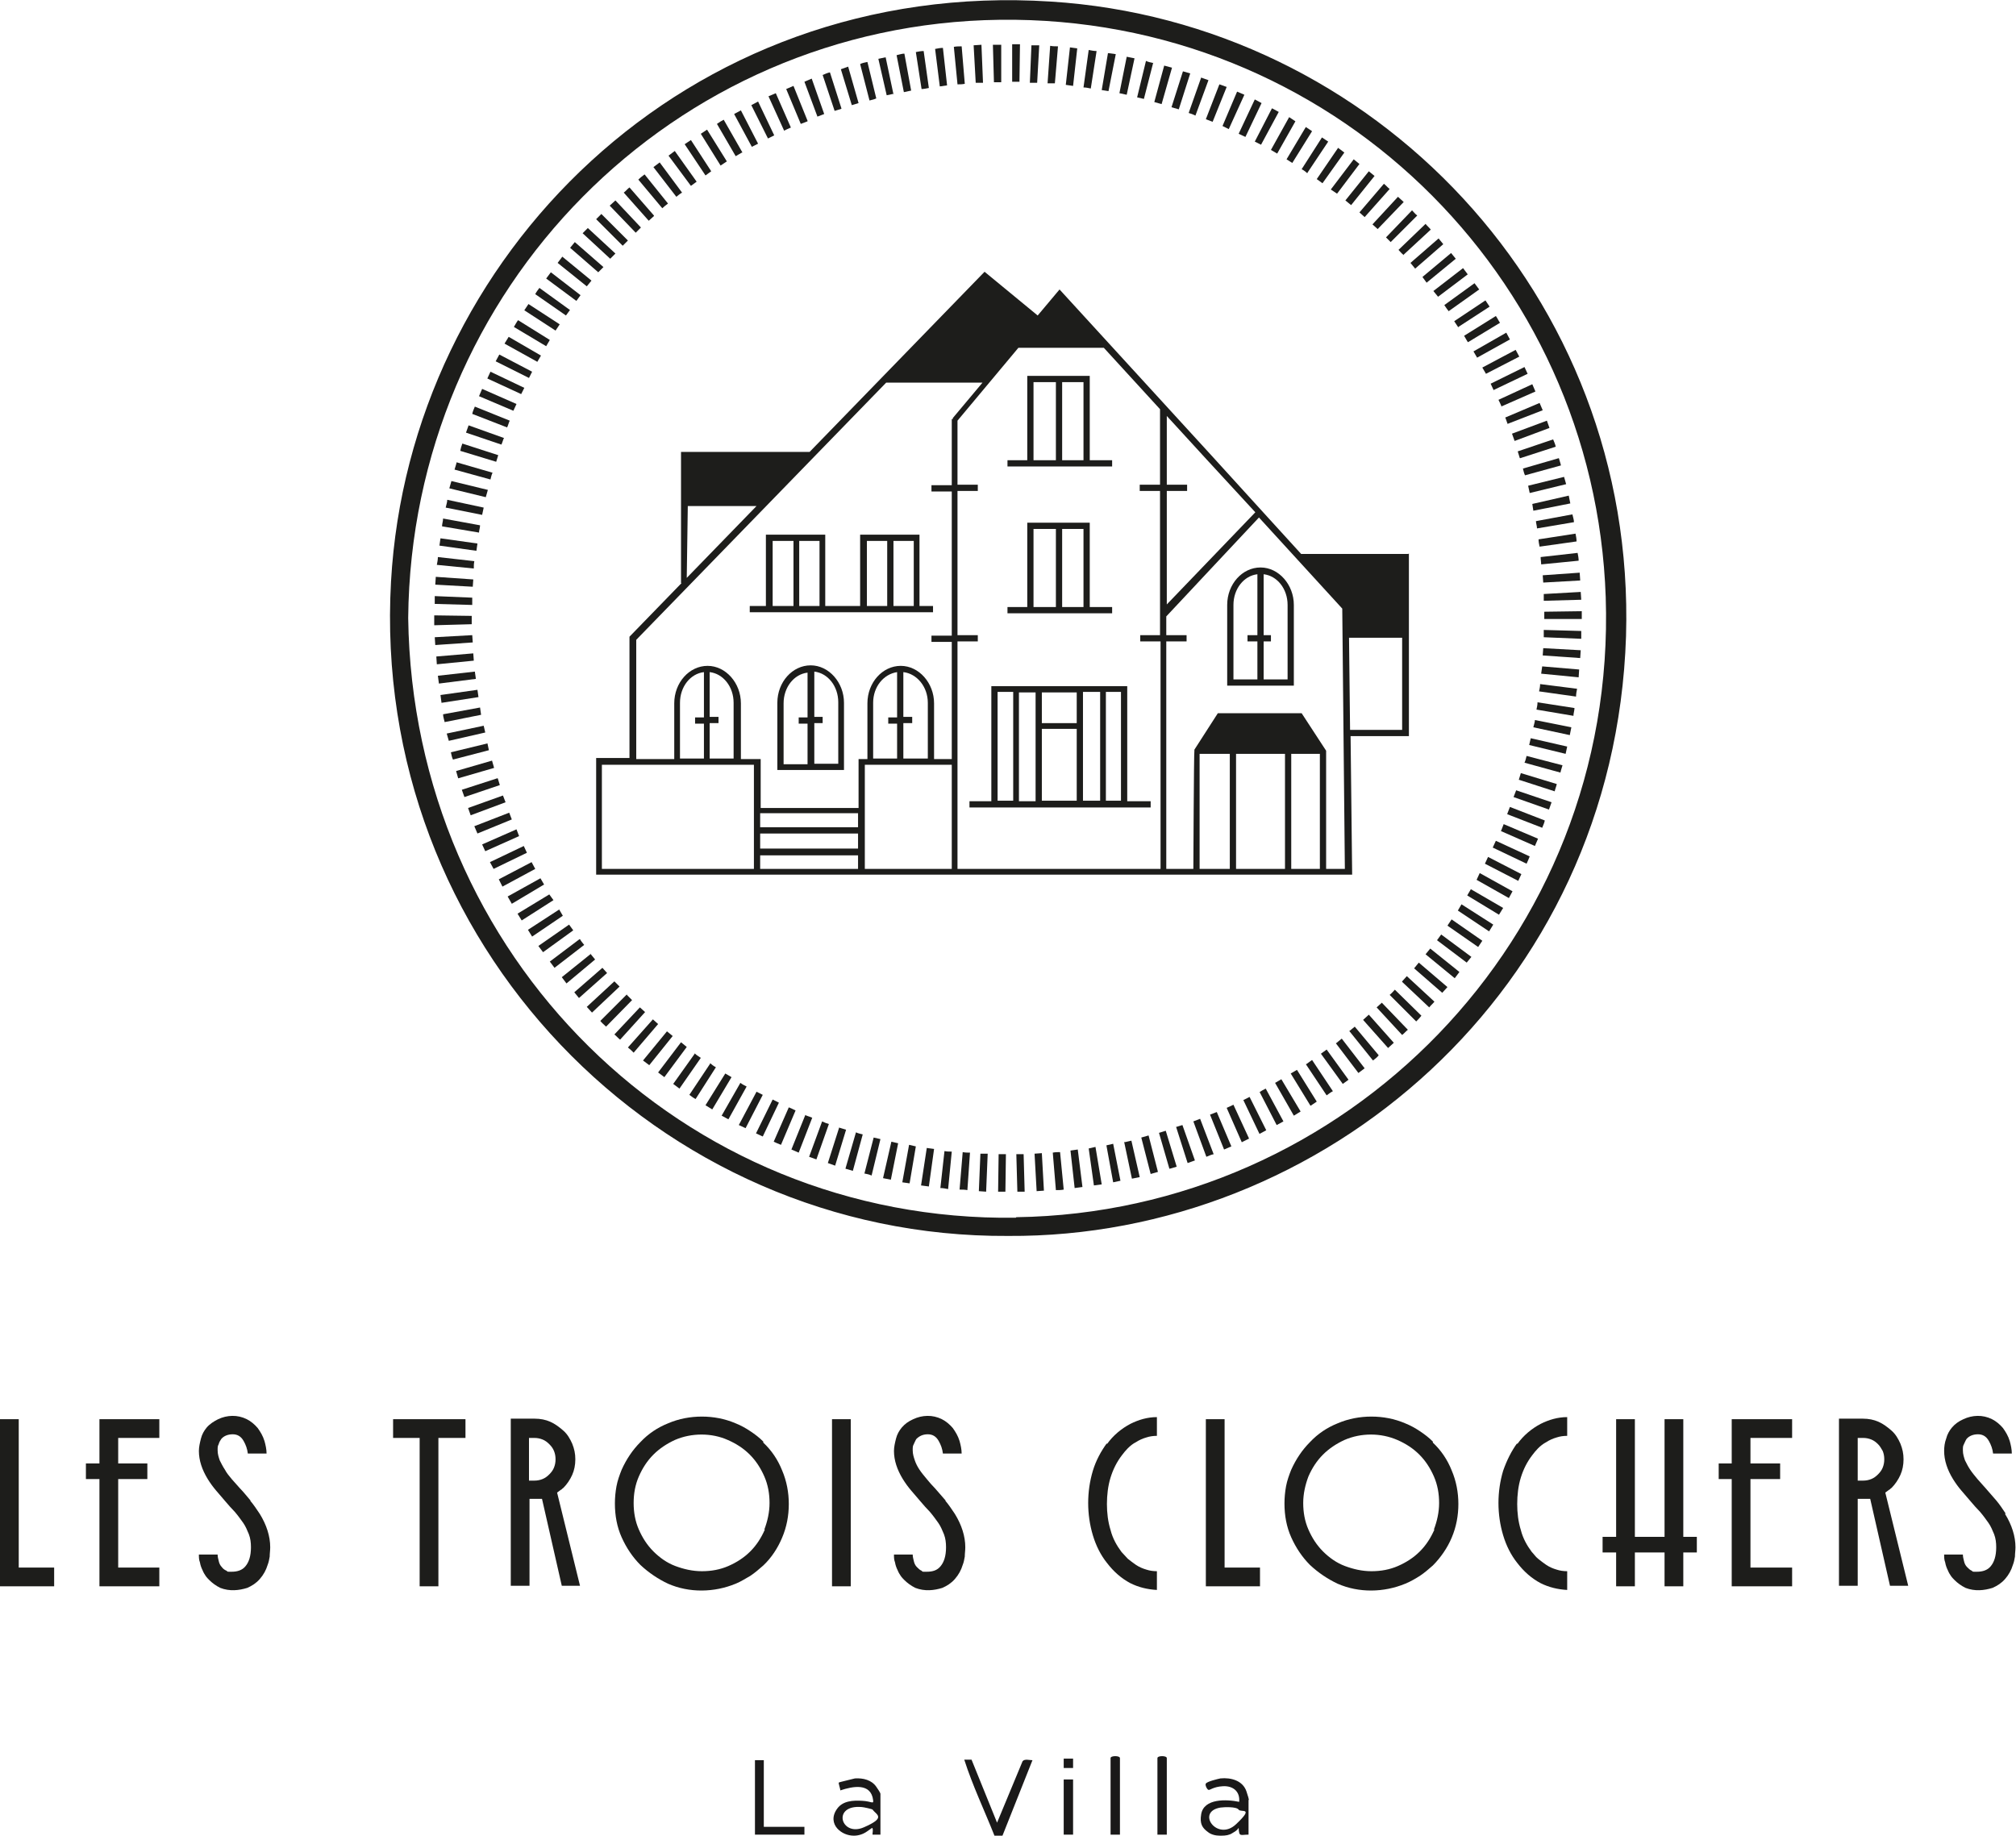 <?xml version="1.0" encoding="UTF-8"?>
<svg id="Calque_2" xmlns="http://www.w3.org/2000/svg" version="1.1" viewBox="0 0 387.2 352.6">
  <!-- Generator: Adobe Illustrator 29.3.1, SVG Export Plug-In . SVG Version: 2.1.0 Build 151)  -->
  <defs>
    <style>
      .st0 {
        fill: #1d1d1b;
      }

      .st1 {
        fill: #1a1919;
      }
    </style>
  </defs>
  <g id="Crea">
    <g>
      <polygon class="st0" points="19.1 281.1 16.5 281.1 16.5 284.1 19.1 284.1 19.1 304.7 30.6 304.7 30.6 301.1 22.7 301.1 22.7 284.1 28.3 284.1 28.3 281.1 22.7 281.1 22.7 276.2 30.6 276.2 30.6 272.6 19.1 272.6 19.1 281.1"/>
      <polygon class="st0" points="3.6 272.6 0 272.6 0 304.7 10.4 304.7 10.4 301.1 3.6 301.1 3.6 272.6"/>
      <polygon class="st0" points="75.5 276.2 80.6 276.2 80.6 304.7 84.2 304.7 84.2 276.2 89.4 276.2 89.4 272.6 75.5 272.6 75.5 276.2"/>
      <path class="st0" d="M107.7,286.2c.2-.1.3-.3.5-.4h0c.7-.7,1.3-1.6,1.7-2.5.4-.9.6-1.9.6-3s-.2-2-.6-3c-.4-.9-.9-1.8-1.7-2.5s-1.6-1.3-2.5-1.7c-.9-.4-1.9-.6-3-.6h-4.6v32.1h3.6v-16.7h1.5c.1,0,.2,0,.4,0h.5c0,0,3.8,16.7,3.8,16.7h3.5l-4.4-17.9.8-.6h0ZM106.4,281.9c-.2.5-.5.9-.9,1.3-.4.4-.8.7-1.3.9s-1,.3-1.6.3h-1v-8.2h1c.6,0,1.1.1,1.6.3.5.2.9.5,1.3.9.4.4.7.8.9,1.3.2.5.3,1,.3,1.6s-.1,1.1-.3,1.6h0Z"/>
      <path class="st0" d="M146.6,276.9c-.8-.8-1.6-1.4-2.5-2-.9-.6-1.8-1.1-2.8-1.5-2.1-.9-4.3-1.3-6.5-1.3s-4.4.4-6.5,1.3c-2,.8-3.8,2-5.3,3.6-1.5,1.5-2.7,3.3-3.6,5.3-.4,1-.8,2.1-1,3.2-.2,1.1-.3,2.2-.3,3.3,0,2.3.4,4.5,1.3,6.5.9,2,2.1,3.8,3.6,5.3,1.6,1.5,3.4,2.7,5.3,3.6,4.1,1.8,8.9,1.7,13,0,1-.4,1.9-1,2.8-1.5.9-.6,1.7-1.3,2.5-2,1.6-1.5,2.8-3.4,3.6-5.3.9-2.1,1.3-4.3,1.3-6.5s-.4-4.4-1.3-6.5c-.8-2-2-3.8-3.6-5.3h0ZM146.9,293.8c-.7,1.6-1.6,3-2.8,4.2s-2.6,2.1-4.2,2.8c-1.6.7-3.3,1-5.1,1s-3.5-.4-5.1-1-3-1.6-4.2-2.8c-1.2-1.2-2.1-2.6-2.8-4.2-.7-1.6-1-3.3-1-5.1s.3-3.5,1-5.1,1.6-3,2.8-4.2c1.2-1.2,2.6-2.1,4.1-2.8,3.2-1.4,7.1-1.4,10.2,0,1.6.7,3,1.6,4.2,2.8s2.1,2.6,2.8,4.2c.7,1.6,1,3.3,1,5.1s-.4,3.5-1,5.1h0Z"/>
      <rect class="st0" x="159.8" y="272.6" width="3.6" height="32.1"/>
      <path class="st0" d="M212.6,277.2c-1.1,1.5-2.1,3.3-2.7,5.3-.6,2-.9,4.1-.9,6.2s.3,4.2.9,6.2c.6,2,1.5,3.8,2.7,5.3,1.3,1.7,2.8,3,4.5,3.9,1.6.8,3.3,1.2,5.1,1.3v-3.6c-.7,0-1.4-.1-2-.3-.7-.2-1.4-.5-2-.9-.6-.4-1.1-.8-1.6-1.2-.4-.4-.8-.9-1.2-1.3-.9-1.2-1.7-2.6-2.1-4.2-.5-1.6-.7-3.3-.7-5s.2-3.5.7-5.1c.5-1.6,1.2-3,2.2-4.3.3-.4.7-.9,1.1-1.3.5-.5,1-.9,1.6-1.2.6-.4,1.3-.7,2-.9.6-.2,1.3-.3,2-.3v-3.6c-1.8,0-3.5.5-5.1,1.3-1.7.9-3.3,2.2-4.5,3.9h0Z"/>
      <polygon class="st0" points="235.2 272.6 231.6 272.6 231.6 304.7 242 304.7 242 301.1 235.2 301.1 235.2 272.6"/>
      <path class="st0" d="M275.2,276.9c-.8-.8-1.6-1.4-2.5-2-.9-.6-1.8-1.1-2.8-1.5-2.1-.9-4.3-1.3-6.5-1.3s-4.4.4-6.5,1.3c-2,.8-3.8,2-5.3,3.6-1.5,1.5-2.7,3.3-3.6,5.3-.4,1-.8,2.1-1,3.2-.2,1.1-.3,2.2-.3,3.3,0,2.3.4,4.5,1.3,6.5.9,2,2.1,3.8,3.6,5.3,1.6,1.5,3.4,2.7,5.3,3.6,4.1,1.8,8.9,1.7,13,0,1-.4,2-1,2.8-1.5.9-.6,1.7-1.3,2.5-2,1.5-1.5,2.8-3.4,3.6-5.3.9-2.1,1.3-4.3,1.3-6.5s-.4-4.4-1.3-6.5c-.8-2-2-3.8-3.6-5.3h0ZM275.5,293.8c-.7,1.6-1.6,3-2.8,4.2s-2.6,2.1-4.2,2.8c-1.6.7-3.3,1-5.1,1s-3.5-.4-5.1-1-3-1.6-4.2-2.8c-1.2-1.2-2.1-2.6-2.8-4.2-.7-1.6-1-3.3-1-5.1s.4-3.5,1-5.1c.7-1.6,1.6-3,2.8-4.2,1.2-1.2,2.6-2.1,4.1-2.8,3.2-1.4,7-1.4,10.2,0,1.6.7,3,1.6,4.2,2.8,1.2,1.2,2.1,2.6,2.8,4.2.7,1.6,1,3.3,1,5.1s-.4,3.5-1,5.1h0Z"/>
      <path class="st0" d="M291.4,277.2c-1.1,1.5-2,3.3-2.7,5.3-.6,2-.9,4.1-.9,6.2s.3,4.2.9,6.2c.6,2,1.5,3.8,2.7,5.3,1.3,1.7,2.8,3,4.5,3.9,1.6.8,3.3,1.2,5.1,1.3v-3.6c-.7,0-1.4-.1-2-.3-.7-.2-1.4-.5-2-.9-.6-.4-1.1-.8-1.6-1.2-.5-.4-.8-.9-1.2-1.3-.9-1.2-1.7-2.6-2.1-4.2-.5-1.6-.7-3.3-.7-5s.2-3.5.7-5.1c.5-1.6,1.2-3,2.2-4.3.3-.4.7-.9,1.1-1.3s1-.9,1.6-1.2c.6-.4,1.3-.7,2-.9.6-.2,1.3-.3,2-.3v-3.6c-1.8,0-3.5.5-5.1,1.3-1.7.9-3.3,2.2-4.5,3.9h0Z"/>
      <polygon class="st0" points="323.3 272.6 319.7 272.6 319.7 295.2 314 295.2 314 272.6 310.4 272.6 310.4 295.2 307.8 295.2 307.8 298.2 310.4 298.2 310.4 304.7 314 304.7 314 298.2 319.7 298.2 319.7 304.7 323.3 304.7 323.3 298.2 325.9 298.2 325.9 295.2 323.3 295.2 323.3 272.6"/>
      <polygon class="st0" points="332.6 281.1 330.1 281.1 330.1 284.1 332.6 284.1 332.6 304.7 344.2 304.7 344.2 301.1 336.2 301.1 336.2 284.1 341.9 284.1 341.9 281.1 336.2 281.1 336.2 276.2 344.2 276.2 344.2 272.6 332.6 272.6 332.6 281.1"/>
      <path class="st0" d="M362.8,286.2c.2-.1.3-.3.5-.4h0c.7-.7,1.3-1.6,1.7-2.5s.6-1.9.6-3-.2-2-.6-3c-.4-.9-.9-1.8-1.7-2.5s-1.6-1.3-2.5-1.7c-.9-.4-1.9-.6-3-.6h-4.6v32.1h3.6v-16.7h1.5c.1,0,.2,0,.4,0h.5c0,0,3.8,16.7,3.8,16.7h3.5l-4.4-17.9.8-.6h0ZM361.6,281.9c-.2.5-.5.9-.9,1.3-.4.4-.8.7-1.3.9-.5.2-1,.3-1.6.3h-1v-8.2h1c.6,0,1.1.1,1.6.3.5.2.9.5,1.3.9.4.4.6.8.9,1.3.2.5.3,1,.3,1.6s-.1,1.1-.3,1.6h0Z"/>
      <path class="st0" d="M385.2,290.7c-.6-.9-1.2-1.8-1.8-2.5-.7-.8-1.4-1.6-2-2.3-.5-.6-1.1-1.2-1.6-1.8-.5-.6-1-1.2-1.4-1.8-.4-.6-.7-1.2-1-1.8-.2-.6-.4-1.2-.4-1.9s0-.8.2-1.2.3-.7.5-1c.5-.6,1.3-.9,2.2-.9s1.6.4,2.1,1.3c.4.7.7,1.5.8,2.4h3.6c0-.8-.2-1.7-.4-2.4-.3-1-.8-1.8-1.3-2.5-.6-.7-1.3-1.3-2.1-1.7-1.8-.9-3.8-.8-5.5,0-.9.4-1.6.9-2.2,1.6-.5.6-.9,1.3-1.1,2.1-.3.8-.4,1.6-.4,2.4,0,1.8.6,3.6,1.7,5.4.5.8,1,1.5,1.6,2.2.6.7,1.2,1.4,1.8,2.1.6.7,1.2,1.4,1.8,2,.6.7,1.1,1.4,1.6,2.1.5.7.8,1.5,1.1,2.2.3.8.4,1.6.4,2.5,0,1.7-.4,2.9-1.1,3.7-.6.7-1.5,1-2.6,1s-.7,0-1-.2c-.3-.1-.6-.4-.9-.7-.3-.3-.5-.7-.6-1.2-.1-.4-.2-.8-.2-1.2h-3.6c0,.5,0,1,.2,1.5.1.6.3,1.1.5,1.5.2.5.4.8.6,1.1.2.3.5.6.7.8.6.6,1.3,1.1,2.1,1.5,1.8.7,3.6.5,5.2,0,.9-.4,1.7-.9,2.4-1.7.7-.8,1.2-1.7,1.5-2.7.2-.5.3-1,.4-1.6,0-.6.1-1.2.1-1.8,0-2.1-.7-4.3-2-6.4h0Z"/>
      <path class="st0" d="M48.1,288.2c-.7-.8-1.3-1.6-2-2.3-.5-.6-1.1-1.2-1.6-1.8-.5-.6-1-1.2-1.3-1.8-.4-.6-.7-1.2-1-1.8-.2-.6-.4-1.2-.4-1.9s0-.8.2-1.2c.1-.4.3-.7.5-1,.5-.6,1.3-.9,2.2-.9s1.6.4,2.1,1.3c.4.7.7,1.5.8,2.4h3.6c0-.8-.2-1.7-.4-2.4-.3-1-.8-1.8-1.3-2.5-.6-.7-1.3-1.3-2.1-1.7-1.8-.9-3.8-.8-5.5,0-.8.4-1.6.9-2.2,1.6-.5.6-.9,1.3-1.1,2.1s-.4,1.6-.4,2.4c0,1.8.6,3.6,1.7,5.4.5.8,1,1.5,1.6,2.2.6.7,1.2,1.4,1.8,2.1.6.7,1.2,1.4,1.8,2,.6.7,1.1,1.4,1.6,2.1.5.7.8,1.5,1.1,2.2.3.8.4,1.6.4,2.5,0,1.7-.4,2.9-1.1,3.7-.6.7-1.5,1-2.6,1s-.7,0-1-.2c-.3-.1-.7-.4-.9-.7-.3-.3-.5-.7-.6-1.2-.1-.4-.2-.8-.2-1.2h-3.6c0,.5,0,1,.2,1.5.1.6.3,1.1.5,1.5.2.5.4.8.6,1.1.2.3.5.6.7.8.6.6,1.3,1.1,2.1,1.5,1.8.7,3.6.5,5.2,0,.9-.4,1.7-.9,2.4-1.7.7-.8,1.2-1.7,1.5-2.7.2-.5.3-1,.4-1.6,0-.6.1-1.2.1-1.8,0-2.1-.7-4.3-2-6.4-.6-.9-1.2-1.8-1.8-2.5h0Z"/>
      <path class="st0" d="M181.6,288.2c-.7-.8-1.4-1.6-2-2.3-.6-.6-1.1-1.2-1.6-1.8-.5-.6-1-1.2-1.4-1.8-.4-.6-.7-1.2-.9-1.8-.2-.6-.4-1.2-.4-1.9s0-.8.2-1.2.3-.7.5-1c.6-.6,1.3-.9,2.2-.9s1.6.4,2.1,1.3c.4.7.7,1.5.8,2.4h3.6c0-.8-.2-1.7-.4-2.4-.3-1-.8-1.8-1.3-2.5-.6-.7-1.3-1.3-2.1-1.7-1.8-.9-3.8-.8-5.5,0-.9.4-1.6.9-2.2,1.6-.5.6-.9,1.3-1.1,2.1s-.4,1.6-.4,2.4c0,1.8.6,3.6,1.7,5.4.5.8,1,1.5,1.6,2.2.6.7,1.2,1.4,1.8,2.1.6.7,1.2,1.4,1.8,2,.6.7,1.1,1.4,1.6,2.1.5.7.8,1.5,1.1,2.2.3.8.4,1.6.4,2.5,0,1.7-.4,2.9-1.1,3.7-.6.7-1.4,1-2.6,1s-.7,0-1-.2c-.3-.1-.6-.4-.9-.7-.3-.3-.5-.7-.6-1.2-.1-.4-.2-.8-.2-1.2h-3.6c0,.5,0,1,.2,1.5.1.6.3,1.1.5,1.5.2.5.4.8.6,1.1.2.3.5.6.7.8.6.6,1.3,1.1,2.1,1.5,1.8.7,3.6.5,5.2,0,.9-.4,1.7-.9,2.4-1.7.7-.8,1.2-1.7,1.5-2.7.2-.5.3-1,.4-1.6,0-.6.1-1.2.1-1.8,0-2.1-.7-4.3-2-6.4-.6-.9-1.2-1.8-1.8-2.5h0Z"/>
    </g>
    <g>
      <path class="st0" d="M270.5,106.4h-20.6l-7.2-7.9h0l-10.1-11.1-29.1-31.8-4.2,5-10.2-8.4-33.6,34.6h-24.7v25.2h.1l-10,10.3v23.3h-6.4v22.4h145.2l-.3-26.6h11.2v-35.1h0ZM132.1,97.2h13.2l-13.4,13.8.2-13.8ZM144.8,166.9h-29.2v-20h29.2v20ZM135.2,138.9v6.8h-4.6v-10.7c0-3.1,2-5.6,4.6-5.9v8.7h-1.7v1.2h1.7ZM136.3,137.8v-8.7c2.6.3,4.6,2.8,4.6,5.9v10.7h-4.6v-6.8h1.7v-1.2h-1.7ZM164.8,166.9h-18.8v-2.6h18.8v2.6ZM164.8,163h-18.8v-2.9h18.8v2.9ZM164.8,158.9h-18.8v-2.7h18.8v2.7ZM182.8,166.9h-16.7v-20h16.7v20ZM172.3,138.9v6.8h-4.6v-10.7c0-3.1,2-5.5,4.6-5.9v8.7h-1.7v1.2h1.7ZM173.5,137.8v-8.7c2.6.3,4.7,2.8,4.7,5.9v10.7h-4.7v-6.8h1.7v-1.2h-1.7ZM182.8,80.4v12.8h-3.9v1.2h3.9v27.7h-3.9v1.2h3.9v22.5h-3.4v-10.7c0-3.9-2.9-7.2-6.4-7.2s-6.4,3.2-6.4,7.2v10.7h-1.7v1.2h0v8.2h-18.8v-9.4h-3.8v-10.7c0-3.9-2.9-7.2-6.4-7.2s-6.4,3.2-6.4,7.2v10.7h-7.3v-22.9l48-49.4h18.5l-5.7,6.8v.2c-.1,0-.2,0-.2,0ZM222.9,122h-3.9v1.2h3.9v43.7h-39v-43.7h3.9v-1.2h-3.9v-27.7h3.9v-1.2h-3.9v-12.3l11.7-14h16.4l10.8,11.8v14.5h-3.9v1.2h3.9v25.4h0s0,2.3,0,2.3h0ZM224.1,94.3h3.9v-1.2h-3.9v-13.2l7.6,8.3,9.4,10.2-17,17.7v-21.9h0ZM236.2,166.9h-5.8v-22.1h5.8v22.1ZM246.8,166.9h-9.4v-22.1h9.4v22.1ZM248,166.9v-22.1h5.5v22.1c0,0-5.5,0-5.5,0ZM254.7,166.9v-22.7l-4.7-7.2h-16.1l-4.5,7v.2c-.1,0-.2,22.7-.2,22.7h-5.2v-43.7h3.9v-1.2h-3.9v-3.6l17.8-19,16,17.5.5,50h-3.7,0ZM269.3,140.2h-10l-.2-17.7h10.2v17.7h0Z"/>
      <path class="st0" d="M155.7,127.8c-3.5,0-6.4,3.2-6.4,7.2v12.9h12.8v-12.9c0-3.9-2.9-7.2-6.4-7.2h0ZM155.1,137.8h-1.7v1.2h1.7v7.8h-4.6v-11.7c0-3.1,2-5.6,4.6-5.9v8.7h0ZM161,146.7h-4.6v-7.8h1.6v-1.2h-1.6v-8.7c2.6.3,4.6,2.8,4.6,5.9v11.7h0Z"/>
      <path class="st0" d="M242.1,109c-3.5,0-6.4,3.2-6.4,7.2v15.5h12.8v-15.5c0-3.9-2.9-7.2-6.4-7.2ZM241.5,122h-1.9v1.2h1.9v7.3h-4.6v-14.3c0-3.1,2-5.6,4.6-5.9v11.7h0ZM247.3,130.5h-4.6v-7.3h1.4v-1.2h-1.4v-11.7c2.6.3,4.6,2.8,4.6,5.9v14.3h0Z"/>
      <path class="st0" d="M216.5,131.8h-26.1v22.1h-4.2v1.2h34.8v-1.2h-4.5v-22.1ZM194.6,153.8h-3v-20.9h3v20.9ZM198.9,138.9v15h-3.2v-20.9h3.2v5.9ZM206.8,153.8h-6.7v-13.8h6.7v13.8ZM206.8,138.9h-6.7v-5.9h6.7v5.9ZM211.3,153.8h-3.3v-20.9h3.3v20.9ZM215.3,153.8h-2.9v-20.9h2.9v20.9Z"/>
      <path class="st0" d="M198,89.6h15.6v-1.2h-4.3v-16.2h-12v16.2h-3.8v1.2h4.5ZM204,73.4h4.1v15h-4.1v-15ZM198.5,73.4h4.3v15h-4.3v-15Z"/>
      <path class="st0" d="M198,117.8h15.6v-1.2h-4.3v-16.2h-12v16.2h-3.8v1.2h4.5ZM204,101.6h4.1v15h-4.1v-15ZM198.5,101.6h4.3v15h-4.3v-15Z"/>
      <path class="st0" d="M176.6,102.7h-11.4v13.7h-6.7v-13.7h-11.4v13.7h-3.1v1.2h35.2v-1.2h-2.6v-13.7h0ZM152.4,116.4h-4v-12.5h4v12.5ZM157.4,116.4h-3.9v-12.5h3.9v12.5ZM170.4,116.4h-3.9v-12.5h3.9v12.5ZM175.5,116.4h-3.9v-12.5h3.9v12.5Z"/>
    </g>
    <g>
      <path class="st0" d="M201.8.3c-70-4.5-123.2,49.1-126.7,111.4-3.9,69.3,51.3,126.1,118.5,125.7,60.4.4,116.5-47,118.7-115.2C314.3,56.7,263.8,4.2,201.8.3ZM195.1,233.9c-64,.9-115.8-50.2-116.7-115.2.6-63.3,50.9-114.1,113.6-114.9,63.4-.8,114.3,49,116.4,110.9,2.2,65.8-50.1,118.2-113.2,119.1h0Z"/>
      <path class="st0" d="M128.3,39.1l-4.5-5.6c-.4.3-.8.6-1.2,1l4.6,5.5c.3-.3.7-.6,1.1-.9Z"/>
      <path class="st0" d="M125.6,41.4l-4.7-5.4c-.4.3-.7.7-1.1,1l4.8,5.4s1-.9,1-.9Z"/>
      <polygon class="st0" points="133.8 34.9 129.6 29 128.4 29.9 132.7 35.7 133.8 34.9"/>
      <path class="st0" d="M131,37l-4.3-5.8c-.4.3-.8.6-1.2.9l4.4,5.7c.4-.3.7-.6,1.1-.8h0Z"/>
      <path class="st0" d="M136.6,32.9l-3.9-6c-.4.3-.8.5-1.2.8l4,6,1.1-.8h0Z"/>
      <polygon class="st0" points="123.1 43.7 118.2 38.5 117.1 39.5 122.1 44.7 123.1 43.7"/>
      <polygon class="st0" points="111.5 56.7 105.8 52.3 104.9 53.5 110.7 57.8 111.5 56.7"/>
      <path class="st0" d="M113.6,53.9l-5.6-4.6c-.3.4-.6.8-.9,1.2l5.6,4.5s.9-1.1.9-1.1Z"/>
      <polygon class="st0" points="139.6 31 135.8 24.9 134.6 25.7 138.4 31.8 139.6 31"/>
      <polygon class="st0" points="120.6 46.2 115.5 41.1 114.5 42.1 119.6 47.2 120.6 46.2"/>
      <path class="st0" d="M109.4,59.5l-5.8-4.2c-.3.4-.6.8-.8,1.2l5.9,4.1s.8-1.1.8-1.1Z"/>
      <polygon class="st0" points="115.9 51.3 110.4 46.5 109.5 47.6 114.9 52.3 115.9 51.3"/>
      <polygon class="st0" points="118.2 48.7 112.9 43.8 111.9 44.8 117.2 49.7 118.2 48.7"/>
      <path class="st0" d="M171.6,18.1l-1.5-7.1c-.5.1-1,.2-1.4.3l1.6,7c.4-.1.9-.2,1.4-.3h0Z"/>
      <path class="st0" d="M168.3,18.9l-1.7-7c-.5.1-1,.2-1.4.4l1.8,7c.4-.1.9-.2,1.3-.4h0Z"/>
      <path class="st0" d="M178.4,16.9l-1-7.1c-.5,0-1,.1-1.5.2l1.1,7.1c.4,0,.9-.1,1.4-.2Z"/>
      <path class="st0" d="M142.6,29.3l-3.6-6.3c-.4.2-.9.5-1.3.8l3.6,6.2c.4-.2.8-.5,1.2-.7h0Z"/>
      <path class="st0" d="M199.6,8.7c-.5,0-1,0-1.5,0l-.3,7.2c.5,0,.9,0,1.4,0l.4-7.2h0Z"/>
      <path class="st0" d="M175,17.4l-1.3-7.1c-.5,0-1,.2-1.5.3l1.4,7.1,1.4-.3h0Z"/>
      <path class="st0" d="M195.9,8.5c-.5,0-1,0-1.5,0v7.2c.4,0,.9,0,1.4,0,0,0,.1-7.2.1-7.2Z"/>
      <polygon class="st0" points="188.8 15.9 188.5 8.6 187 8.7 187.4 15.9 188.8 15.9"/>
      <path class="st0" d="M192.3,15.8v-7.2c-.6,0-1.1,0-1.6,0l.2,7.2h1.4s0,0,0,0Z"/>
      <path class="st0" d="M185.3,16.1l-.6-7.2c-.5,0-1,0-1.5.1l.7,7.2c.5,0,.9,0,1.4-.1h0Z"/>
      <polygon class="st0" points="148.7 26 145.6 19.5 144.3 20.2 147.5 26.6 148.7 26"/>
      <path class="st0" d="M151.9,24.5l-2.9-6.6c-.5.2-.9.4-1.4.6l3,6.6c.4-.2.8-.4,1.3-.6Z"/>
      <polygon class="st0" points="145.6 27.6 142.3 21.2 141 21.9 144.4 28.2 145.6 27.6"/>
      <polygon class="st0" points="158.3 21.9 155.9 15.1 154.5 15.7 157 22.4 158.3 21.9"/>
      <path class="st0" d="M161.6,20.8l-2.2-6.9c-.5.1-.9.3-1.4.5l2.3,6.9,1.3-.4Z"/>
      <path class="st0" d="M155.1,23.2l-2.7-6.7c-.5.2-.9.4-1.4.6l2.8,6.7,1.3-.5h0Z"/>
      <polygon class="st0" points="164.9 19.8 162.9 12.8 161.5 13.3 163.6 20.2 164.9 19.8"/>
      <path class="st0" d="M181.9,16.4l-.8-7.2c-.5,0-1,.1-1.5.2l.9,7.2,1.4-.2h0Z"/>
      <polygon class="st0" points="283.7 68.7 290 65.2 289.3 63.9 283 67.5 283.7 68.7"/>
      <polygon class="st0" points="285.4 71.8 291.8 68.5 291.1 67.2 284.7 70.6 285.4 71.8"/>
      <path class="st0" d="M286.9,74.9l6.5-3.1c-.2-.4-.4-.9-.6-1.3l-6.5,3.2.6,1.3h0Z"/>
      <path class="st0" d="M288.3,78.1l6.6-2.9c-.2-.5-.4-.9-.6-1.4l-6.5,3c.2.4.4.8.6,1.3h0Z"/>
      <path class="st0" d="M289.6,81.4l6.7-2.6c-.2-.5-.4-.9-.6-1.4l-6.6,2.8c.2.4.3.9.5,1.3h0Z"/>
      <path class="st0" d="M282,65.7l6.1-3.7c-.3-.4-.5-.9-.8-1.3l-6.1,3.8c.2.4.5.8.7,1.2h0Z"/>
      <polygon class="st0" points="271.8 51.6 277.2 46.9 276.3 45.8 270.9 50.5 271.8 51.6"/>
      <path class="st0" d="M203.2,8.9c-.5,0-1,0-1.5-.1l-.5,7.2h1.4c0,.1.6-7.1.6-7.1h0Z"/>
      <path class="st0" d="M278.2,59.8l5.9-4.2c-.3-.4-.6-.8-.9-1.2l-5.8,4.2c.3.4.5.8.8,1.1Z"/>
      <polygon class="st0" points="276.2 57 281.9 52.7 281 51.5 275.3 55.9 276.2 57"/>
      <path class="st0" d="M269.5,49l5.3-4.9c-.3-.4-.7-.7-1-1.1l-5.2,5c.3.3.6.7,1,1h0Z"/>
      <path class="st0" d="M280.1,62.8l6-3.9c-.3-.4-.5-.8-.8-1.2l-6,4c.3.4.5.8.8,1.2h0Z"/>
      <path class="st0" d="M296.1,108.4l7.1-.7c0-.5-.1-1-.2-1.5l-7.1.8c0,.5.1.9.1,1.4h0Z"/>
      <polygon class="st0" points="290.9 84.7 297.6 82.2 297.1 80.8 290.4 83.3 290.9 84.7"/>
      <polygon class="st0" points="296.4 111.9 303.5 111.5 303.4 110 296.3 110.5 296.4 111.9"/>
      <path class="st0" d="M295.2,101.5l7.1-1.2c0-.5-.2-1-.3-1.5l-7,1.3c0,.4.2.9.2,1.4h0Z"/>
      <polygon class="st0" points="296.5 115.4 303.7 115.2 303.6 113.7 296.5 114.1 296.5 115.4"/>
      <path class="st0" d="M295.7,105l7.1-1c0-.5-.1-1-.2-1.5l-7.1,1.1c0,.5.1.9.2,1.4h0Z"/>
      <path class="st0" d="M292,88l6.8-2.2c-.1-.5-.3-.9-.5-1.4l-6.8,2.3.4,1.3h0Z"/>
      <path class="st0" d="M292.9,91.3l6.9-1.9c-.1-.5-.3-1-.4-1.4l-6.9,2c.1.4.2.9.4,1.3Z"/>
      <polygon class="st0" points="294.5 98.1 301.6 96.7 301.3 95.2 294.3 96.8 294.5 98.1"/>
      <polygon class="st0" points="293.8 94.7 300.8 93 300.4 91.6 293.5 93.3 293.8 94.7"/>
      <polygon class="st0" points="274 54.3 279.6 49.7 278.7 48.6 273.2 53.2 274 54.3"/>
      <polygon class="st0" points="226.4 21 228.6 14.1 227.2 13.7 225 20.6 226.4 21"/>
      <polygon class="st0" points="225.1 13 223.6 12.6 221.7 19.6 223.1 20 225.1 13"/>
      <path class="st0" d="M229.6,22.2l2.5-6.8c-.5-.2-.9-.3-1.4-.5l-2.4,6.8c.4.1.9.3,1.3.5Z"/>
      <polygon class="st0" points="232.9 23.4 235.6 16.7 234.2 16.2 231.6 22.9 232.9 23.4"/>
      <path class="st0" d="M221.5,12.1c-.5-.1-1-.2-1.4-.4l-1.7,7c.4.1.9.2,1.3.3l1.8-7h0Z"/>
      <polygon class="st0" points="217.9 11.2 216.4 10.9 215 17.9 216.4 18.2 217.9 11.2"/>
      <path class="st0" d="M210.6,9.8c-.5,0-1-.1-1.5-.2l-1,7.2c.5,0,.9.1,1.4.2,0,0,1.1-7.1,1.1-7.1Z"/>
      <polygon class="st0" points="236 24.8 239 18.2 237.6 17.6 234.8 24.2 236 24.8"/>
      <polygon class="st0" points="206.9 9.3 205.5 9.1 204.7 16.3 206.1 16.5 206.9 9.3"/>
      <polygon class="st0" points="214.3 10.4 212.8 10.2 211.6 17.3 212.9 17.5 214.3 10.4"/>
      <path class="st0" d="M251.1,33.2l4-6c-.4-.3-.8-.5-1.2-.8l-3.9,6.1c.4.2.8.5,1.1.8Z"/>
      <polygon class="st0" points="256.8 37.2 261.1 31.5 260 30.6 255.6 36.4 256.8 37.2"/>
      <polygon class="st0" points="239.2 26.3 242.3 19.8 241 19.1 237.9 25.7 239.2 26.3"/>
      <polygon class="st0" points="254 35.2 258.2 29.3 257 28.4 252.9 34.4 254 35.2"/>
      <polygon class="st0" points="264.6 44 269.6 38.8 268.5 37.8 263.6 43.1 264.6 44"/>
      <path class="st0" d="M262.1,41.7l4.8-5.4c-.4-.3-.7-.7-1.1-1l-4.7,5.5,1,.9h0Z"/>
      <polygon class="st0" points="259.5 39.4 264 33.8 262.9 32.9 258.4 38.5 259.5 39.4"/>
      <polygon class="st0" points="242.2 27.8 245.6 21.5 244.3 20.8 241 27.2 242.2 27.8"/>
      <polygon class="st0" points="245.3 29.5 248.8 23.3 247.6 22.5 244.1 28.8 245.3 29.5"/>
      <path class="st0" d="M267.1,46.5l5.1-5.1c-.4-.3-.7-.7-1-1l-5,5.2,1,1h0Z"/>
      <polygon class="st0" points="248.2 31.3 252 25.2 250.8 24.4 247.1 30.6 248.2 31.3"/>
      <polygon class="st0" points="244.9 208 248.5 214.3 249.8 213.5 246.1 207.3 244.9 208"/>
      <path class="st0" d="M202.2,221.4l.6,7.2c.5,0,1,0,1.5-.1l-.7-7.2c-.5,0-.9,0-1.4.1h0Z"/>
      <path class="st0" d="M222.6,217.6l2,6.9c.5-.1,1-.3,1.4-.4l-2.1-6.9c-.4.1-.9.3-1.3.4h0Z"/>
      <path class="st0" d="M215.9,219.3l1.5,7.1c.5-.1,1-.2,1.5-.3l-1.6-7c-.4.1-.9.2-1.3.3h0Z"/>
      <polygon class="st0" points="219.2 218.5 221 225.5 222.4 225.1 220.6 218.1 219.2 218.5"/>
      <polygon class="st0" points="205.6 221 206.4 228.2 207.9 228 207 220.8 205.6 221"/>
      <polygon class="st0" points="209.1 220.6 210.1 227.7 211.6 227.5 210.4 220.3 209.1 220.6"/>
      <polygon class="st0" points="212.5 220 213.8 227.1 215.2 226.8 213.8 219.7 212.5 220"/>
      <path class="st0" d="M225.9,216.5l2.2,6.9c.5-.2.9-.3,1.4-.5l-2.4-6.8c-.4.1-.9.3-1.3.4Z"/>
      <path class="st0" d="M241.9,209.7l3.3,6.4c.4-.2.9-.5,1.3-.7l-3.4-6.3c-.4.2-.8.4-1.2.7h0Z"/>
      <polygon class="st0" points="247.9 206.2 251.7 212.4 252.9 211.6 249.1 205.5 247.9 206.2"/>
      <polygon class="st0" points="238.8 211.3 241.9 217.8 243.2 217.1 240 210.7 238.8 211.3"/>
      <polygon class="st0" points="232.4 214.1 235.1 220.8 236.5 220.2 233.7 213.6 232.4 214.1"/>
      <polygon class="st0" points="235.6 212.8 238.5 219.4 239.9 218.7 236.9 212.2 235.6 212.8"/>
      <path class="st0" d="M229.2,215.4l2.5,6.8c.5-.2.9-.4,1.4-.5l-2.6-6.8-1.3.5h0Z"/>
      <path class="st0" d="M162.4,224.5c.5.1,1,.3,1.4.4l1.9-7c-.4-.1-.9-.2-1.3-.4l-2,6.9h0Z"/>
      <path class="st0" d="M250.8,204.4l4,6c.4-.3.8-.6,1.2-.8l-4-6-1.1.8h0Z"/>
      <path class="st0" d="M166,225.4c.5.1,1,.2,1.4.4l1.7-7c-.4-.1-.9-.2-1.3-.3l-1.8,7Z"/>
      <polygon class="st0" points="173.3 227.1 174.7 227.3 175.9 220.2 174.6 219.9 173.3 227.1"/>
      <polygon class="st0" points="169.6 226.3 171.1 226.6 172.5 219.6 171.2 219.3 169.6 226.3"/>
      <path class="st0" d="M154.7,214.1l-2.7,6.7c.5.2.9.4,1.4.6l2.6-6.7c-.4-.2-.9-.3-1.3-.5h0Z"/>
      <path class="st0" d="M161.2,216.5l-2.2,6.9c.5.2.9.3,1.4.5l2.1-6.9c-.4-.1-.9-.3-1.3-.4h0Z"/>
      <path class="st0" d="M157.9,215.4l-2.5,6.8,1.4.5,2.4-6.8c-.4-.1-.9-.3-1.3-.5h0Z"/>
      <path class="st0" d="M151.5,212.7l-2.9,6.6c.4.2.9.4,1.4.6l2.8-6.6c-.4-.2-.8-.4-1.3-.6h0Z"/>
      <polygon class="st0" points="191.7 228.9 193.1 228.9 193.2 221.7 191.8 221.7 191.7 228.9"/>
      <polygon class="st0" points="188 228.8 189.4 228.9 189.7 221.6 188.3 221.6 188 228.8"/>
      <polygon class="st0" points="195.2 221.7 195.4 228.9 196.8 228.9 196.6 221.7 195.2 221.7"/>
      <polygon class="st0" points="198.7 221.6 199.1 228.8 200.5 228.7 200.1 221.5 198.7 221.6"/>
      <path class="st0" d="M180.6,228.2c.5,0,1,.1,1.5.2l.7-7.2c-.5,0-.9,0-1.4-.1l-.8,7.2h0Z"/>
      <polygon class="st0" points="176.9 227.7 178.4 227.9 179.4 220.7 178 220.5 176.9 227.7"/>
      <path class="st0" d="M184.3,228.5c.5,0,1,0,1.5.1l.5-7.2c-.5,0-.9,0-1.4-.1l-.6,7.2h0Z"/>
      <path class="st0" d="M286.7,162.8l6.5,3.1c.2-.4.4-.9.6-1.4l-6.5-3-.6,1.3h0Z"/>
      <path class="st0" d="M291.8,149.8l6.8,2.2c.1-.5.3-.9.4-1.4l-6.9-2.1-.4,1.3h0Z"/>
      <polygon class="st0" points="293.7 143.1 300.7 144.8 301 143.4 294 141.8 293.7 143.1"/>
      <path class="st0" d="M294.5,139.7l7,1.5c.1-.5.2-1,.3-1.5l-7-1.4c0,.4-.2.9-.3,1.4h0Z"/>
      <path class="st0" d="M288.2,159.6l6.6,2.9c.2-.5.4-.9.6-1.4l-6.6-2.8-.5,1.3h0Z"/>
      <path class="st0" d="M290.7,153.1l6.8,2.4c.2-.5.3-.9.5-1.4l-6.8-2.3-.5,1.3h0Z"/>
      <path class="st0" d="M289.5,156.4l6.7,2.6c.2-.5.4-.9.5-1.4l-6.7-2.6-.5,1.3Z"/>
      <path class="st0" d="M292.8,146.5l6.9,1.9c.1-.5.3-1,.4-1.4l-6.9-1.8c-.1.4-.2.9-.4,1.3h0Z"/>
      <polygon class="st0" points="296.3 125.9 303.5 126.4 303.6 124.9 296.4 124.5 296.3 125.9"/>
      <path class="st0" d="M295.1,136.3l7.1,1.2c0-.5.2-1,.2-1.5l-7.1-1.1c0,.5-.1.9-.2,1.4h0Z"/>
      <polygon class="st0" points="296.6 117.5 296.6 118.9 303.8 118.9 303.8 117.4 296.6 117.5"/>
      <path class="st0" d="M296.5,122.4l7.2.3c0-.5,0-1,0-1.5l-7.2-.2c0,.5,0,.9,0,1.4h0Z"/>
      <path class="st0" d="M295.6,132.8l7.1,1c0-.5.1-1,.2-1.5l-7.1-.9c0,.5-.1.9-.2,1.4h0Z"/>
      <polygon class="st0" points="296 129.4 303.2 130.1 303.3 128.6 296.2 128 296 129.4"/>
      <path class="st0" d="M264.4,193.5l4.9,5.3c.4-.3.7-.7,1.1-1l-5-5.2c-.3.3-.7.6-1,.9h0Z"/>
      <polygon class="st0" points="253.7 202.4 257.9 208.2 259 207.4 254.8 201.6 253.7 202.4"/>
      <path class="st0" d="M266.9,191.1l5.1,5.1c.4-.4.7-.7,1-1.1l-5.1-5c-.3.3-.6.7-1,1h0Z"/>
      <path class="st0" d="M269.3,188.6l5.2,4.9c.3-.4.7-.7,1-1.1l-5.3-4.9c-.3.3-.6.7-.9,1h0Z"/>
      <polygon class="st0" points="271.6 186 277 190.7 278 189.6 272.5 184.9 271.6 186"/>
      <path class="st0" d="M256.5,200.3l4.4,5.8c.4-.3.8-.6,1.2-.9l-4.4-5.7c-.4.3-.7.6-1.1.9h0Z"/>
      <path class="st0" d="M259.2,198.1l4.5,5.6c.4-.3.8-.6,1.1-1l-4.6-5.5-1.1.9h0Z"/>
      <polygon class="st0" points="285.2 165.9 291.6 169.2 292.2 167.9 285.8 164.6 285.2 165.9"/>
      <polygon class="st0" points="261.8 195.9 266.6 201.3 267.7 200.3 262.9 194.9 261.8 195.9"/>
      <polygon class="st0" points="280 174.9 286 178.9 286.8 177.6 280.7 173.7 280 174.9"/>
      <polygon class="st0" points="281.8 172 287.9 175.7 288.7 174.4 282.5 170.8 281.8 172"/>
      <polygon class="st0" points="283.6 169 289.8 172.5 290.5 171.2 284.2 167.7 283.6 169"/>
      <path class="st0" d="M273.8,183.3l5.6,4.6.9-1.2-5.6-4.5c-.3.4-.6.7-.9,1.1h0Z"/>
      <polygon class="st0" points="276 180.6 281.7 184.9 282.6 183.8 276.8 179.5 276 180.6"/>
      <polygon class="st0" points="278 177.8 283.9 181.9 284.7 180.7 278.8 176.6 278 177.8"/>
      <path class="st0" d="M91.2,107.8l-7.1-.8c0,.5-.1,1-.2,1.5l7.1.7c0-.5,0-.9.1-1.4Z"/>
      <polygon class="st0" points="91.7 132.5 84.6 133.5 84.8 135 91.9 133.9 91.7 132.5"/>
      <path class="st0" d="M90.7,114.8l-7.2-.3c0,.5,0,1,0,1.5l7.2.2c0-.5,0-.9,0-1.4Z"/>
      <path class="st0" d="M92.2,135.9l-7.1,1.3c0,.5.2,1,.3,1.5l7-1.4-.2-1.4h0Z"/>
      <polygon class="st0" points="92.9 139.4 85.8 140.9 86.2 142.3 93.2 140.7 92.9 139.4"/>
      <polygon class="st0" points="90.9 125.5 83.8 126.1 83.9 127.6 91 126.9 90.9 125.5"/>
      <polygon class="st0" points="90.6 118.6 90.6 118.3 83.4 118.2 83.4 118.7 83.4 120.1 90.6 119.9 90.6 118.6"/>
      <polygon class="st0" points="90.7 122 83.5 122.4 83.6 123.9 90.8 123.4 90.7 122"/>
      <polygon class="st0" points="91.2 129 84.1 129.8 84.3 131.3 91.4 130.4 91.2 129"/>
      <path class="st0" d="M97.8,156.1l-6.7,2.6c.2.5.4.9.6,1.4l6.6-2.7-.5-1.3h0Z"/>
      <polygon class="st0" points="99.2 159.3 92.6 162.2 93.2 163.5 99.7 160.6 99.2 159.3"/>
      <polygon class="st0" points="100.6 162.5 94.1 165.6 94.8 166.9 101.2 163.8 100.6 162.5"/>
      <polygon class="st0" points="96.6 152.8 89.9 155.2 90.4 156.6 97.1 154.1 96.6 152.8"/>
      <path class="st0" d="M93.6,142.8l-7,1.7c.1.5.2,1,.4,1.4l6.9-1.8-.3-1.4h0Z"/>
      <polygon class="st0" points="94.5 146.1 87.6 148.1 88 149.5 94.9 147.5 94.5 146.1"/>
      <path class="st0" d="M95.5,149.5l-6.8,2.2c.2.5.3.9.5,1.4l6.8-2.3-.4-1.3Z"/>
      <polygon class="st0" points="103.9 68.3 97.7 64.7 96.9 66 103.2 69.5 103.9 68.3"/>
      <path class="st0" d="M95.6,87.4l-6.8-2.2c-.2.5-.3.9-.4,1.4l6.9,2.1c.1-.4.3-.9.4-1.3Z"/>
      <path class="st0" d="M99.2,77.6l-6.6-2.9c-.2.5-.4.9-.6,1.4l6.6,2.8c.2-.4.4-.9.6-1.3h0Z"/>
      <path class="st0" d="M96.7,84.1l-6.7-2.4c-.2.5-.3.9-.5,1.4l6.8,2.3c.2-.4.3-.9.5-1.3Z"/>
      <path class="st0" d="M97.9,80.8l-6.7-2.7c-.2.5-.4.9-.5,1.4l6.7,2.6c.2-.4.3-.9.5-1.3Z"/>
      <polygon class="st0" points="102.1 165.6 95.8 168.9 96.5 170.3 102.8 166.9 102.1 165.6"/>
      <path class="st0" d="M100.7,74.5l-6.5-3.1c-.2.4-.4.9-.6,1.3l6.5,3c.2-.4.4-.8.6-1.2h0Z"/>
      <path class="st0" d="M102.2,71.4l-6.3-3.3c-.2.4-.5.9-.7,1.3l6.4,3.2c.2-.4.4-.8.6-1.2Z"/>
      <polygon class="st0" points="90.9 111.3 83.7 110.8 83.6 112.3 90.8 112.7 90.9 111.3"/>
      <path class="st0" d="M92.2,100.9l-7.1-1.3c0,.5-.2,1-.2,1.5l7.1,1.2c0-.4.2-.9.2-1.4Z"/>
      <path class="st0" d="M94.6,90.8l-6.9-2c-.1.5-.3,1-.4,1.4l6.9,1.9c.1-.4.2-.9.4-1.3Z"/>
      <polygon class="st0" points="107.5 62.3 101.5 58.4 100.7 59.6 106.7 63.5 107.5 62.3"/>
      <polygon class="st0" points="91.7 104.4 84.6 103.4 84.4 104.8 91.5 105.8 91.7 104.4"/>
      <path class="st0" d="M92.9,97.5l-7-1.5c0,.5-.2,1-.3,1.5l7,1.4s.3-1.4.3-1.4Z"/>
      <polygon class="st0" points="93.7 94.1 86.7 92.4 86.3 93.8 93.3 95.5 93.7 94.1"/>
      <path class="st0" d="M105.6,65.3l-6.1-3.8c-.3.4-.5.8-.8,1.3l6.2,3.7.7-1.2h0Z"/>
      <path class="st0" d="M125.4,195.8l-4.8,5.4c.4.3.8.7,1.1,1l4.7-5.5c-.3-.3-.7-.6-1-.9h0Z"/>
      <path class="st0" d="M128.1,198.1l-4.6,5.6c.4.3.8.6,1.2.9l4.5-5.6-1.1-.9h0Z"/>
      <polygon class="st0" points="130.8 200.2 126.4 206 127.6 206.9 131.9 201.1 130.8 200.2"/>
      <path class="st0" d="M122.9,193.5l-4.9,5.2c.4.3.7.7,1.1,1l4.8-5.3c-.3-.3-.7-.6-1-.9Z"/>
      <path class="st0" d="M133.5,202.3l-4.2,5.9c.4.3.8.6,1.2.9l4.1-5.9c-.4-.3-.8-.5-1.1-.8h0Z"/>
      <path class="st0" d="M120.4,191l-5.1,5.1c.3.4.7.7,1.1,1.1l5-5.1-1-1h0Z"/>
      <path class="st0" d="M142.2,208l-3.6,6.3c.4.2.9.5,1.3.7l3.5-6.3c-.4-.2-.8-.4-1.2-.7h0Z"/>
      <path class="st0" d="M148.4,211.2l-3.2,6.5c.4.2.9.4,1.3.6l3.1-6.5c-.4-.2-.8-.4-1.2-.6h0Z"/>
      <polygon class="st0" points="145.3 209.7 141.9 216.1 143.2 216.7 146.5 210.3 145.3 209.7"/>
      <path class="st0" d="M136.4,204.3l-4,6c.4.3.8.6,1.2.8l3.9-6.1c-.4-.2-.8-.5-1.1-.8h0Z"/>
      <polygon class="st0" points="139.3 206.2 135.5 212.3 136.8 213.1 140.5 206.9 139.3 206.2"/>
      <polygon class="st0" points="118 188.5 112.7 193.4 113.7 194.5 119 189.5 118 188.5"/>
      <polygon class="st0" points="115.7 185.9 110.3 190.6 111.2 191.7 116.6 186.9 115.7 185.9"/>
      <path class="st0" d="M109.3,177.6l-5.9,4.1c.3.4.6.8.9,1.2l5.8-4.2-.8-1.1Z"/>
      <polygon class="st0" points="105.5 171.8 99.4 175.5 100.2 176.8 106.3 172.9 105.5 171.8"/>
      <polygon class="st0" points="107.4 174.7 101.4 178.6 102.2 179.9 108.1 175.9 107.4 174.7"/>
      <polygon class="st0" points="103.8 168.7 97.5 172.2 98.3 173.6 104.5 169.9 103.8 168.7"/>
      <path class="st0" d="M111.3,180.4l-5.7,4.3c.3.4.6.8.9,1.2l5.7-4.4c-.3-.4-.6-.7-.8-1.1h0Z"/>
      <path class="st0" d="M113.5,183.2l-5.6,4.5c.3.4.6.8.9,1.2l5.5-4.6-.9-1.1Z"/>
    </g>
  </g>
  <path class="st1" d="M234.3,352.6c-.8,0-1.7-.2-2.3-.7-1.1-.8-1.6-1.6-1.3-3.4.5-3.1,4.9-2.9,7.3-2.4.2-2-1.2-3.1-3.1-3s-2.5.8-2.8.7-.7-1-.5-1.2c.2-.4,2.3-.9,2.8-1,2-.2,4.3.4,5,2.5s.4,1.6.4,1.6v6.7c-1.6,0-1.8.5-1.9-1.3-.3.5-.7.7-1.2,1-.6.4-1.3.5-2.1.5h-.3ZM234.4,347.2c-4.8.8-.6,6.6,3,3.2s.9-2.2.5-2.8-2.8-.5-3.5-.4Z"/>
  <path class="st1" d="M191,352.6c-1.9-4.8-4.2-9.6-5.8-14.6h1.4s4.9,12.1,4.9,12.1l4.9-11.8c.4-.5,1.3-.2,1.9-.2l-5.8,14.6h-1.5Z"/>
  <path class="st1" d="M164,352.6c-1.2,0-2.4-.5-3.2-1.4s-1.1-2.3,0-3.8,3-1.6,4.8-1.5,2.2.7,2.1-.1c-.4-3.4-3.9-2.7-6.3-1.9,0-.3-.4-1.4-.3-1.5s2.8-.7,3.1-.8c1.6-.1,3.2.3,4.1,1.6s.8,1.3.8,1.5v7.7c-.3,0-1.4,0-1.5,0-.1-.1.2-1.1-.1-1.3l-1,.7c-.7.5-1.6.8-2.5.8h0ZM167.6,347.6c0-.1-1.8-.5-2.1-.5-5.8-.5-4,5.8.4,3.9s2.4-2.4,1.7-3.4Z"/>
  <polygon class="st1" points="146.7 338.1 146.7 350.9 154.5 350.9 154.5 352.4 145 352.4 145 338.1 146.7 338.1"/>
  <path class="st1" d="M224.1,352.4h-1.8v-14.7c0-.5,1.8-.5,1.8,0v14.7Z"/>
  <path class="st1" d="M215.1,352.4h-1.8v-14.7c0-.5,1.8-.5,1.8,0v14.7Z"/>
  <rect class="st1" x="204.3" y="341.8" width="1.8" height="10.6"/>
  <rect class="st1" x="204.3" y="337.8" width="1.8" height="1.8"/>
</svg>